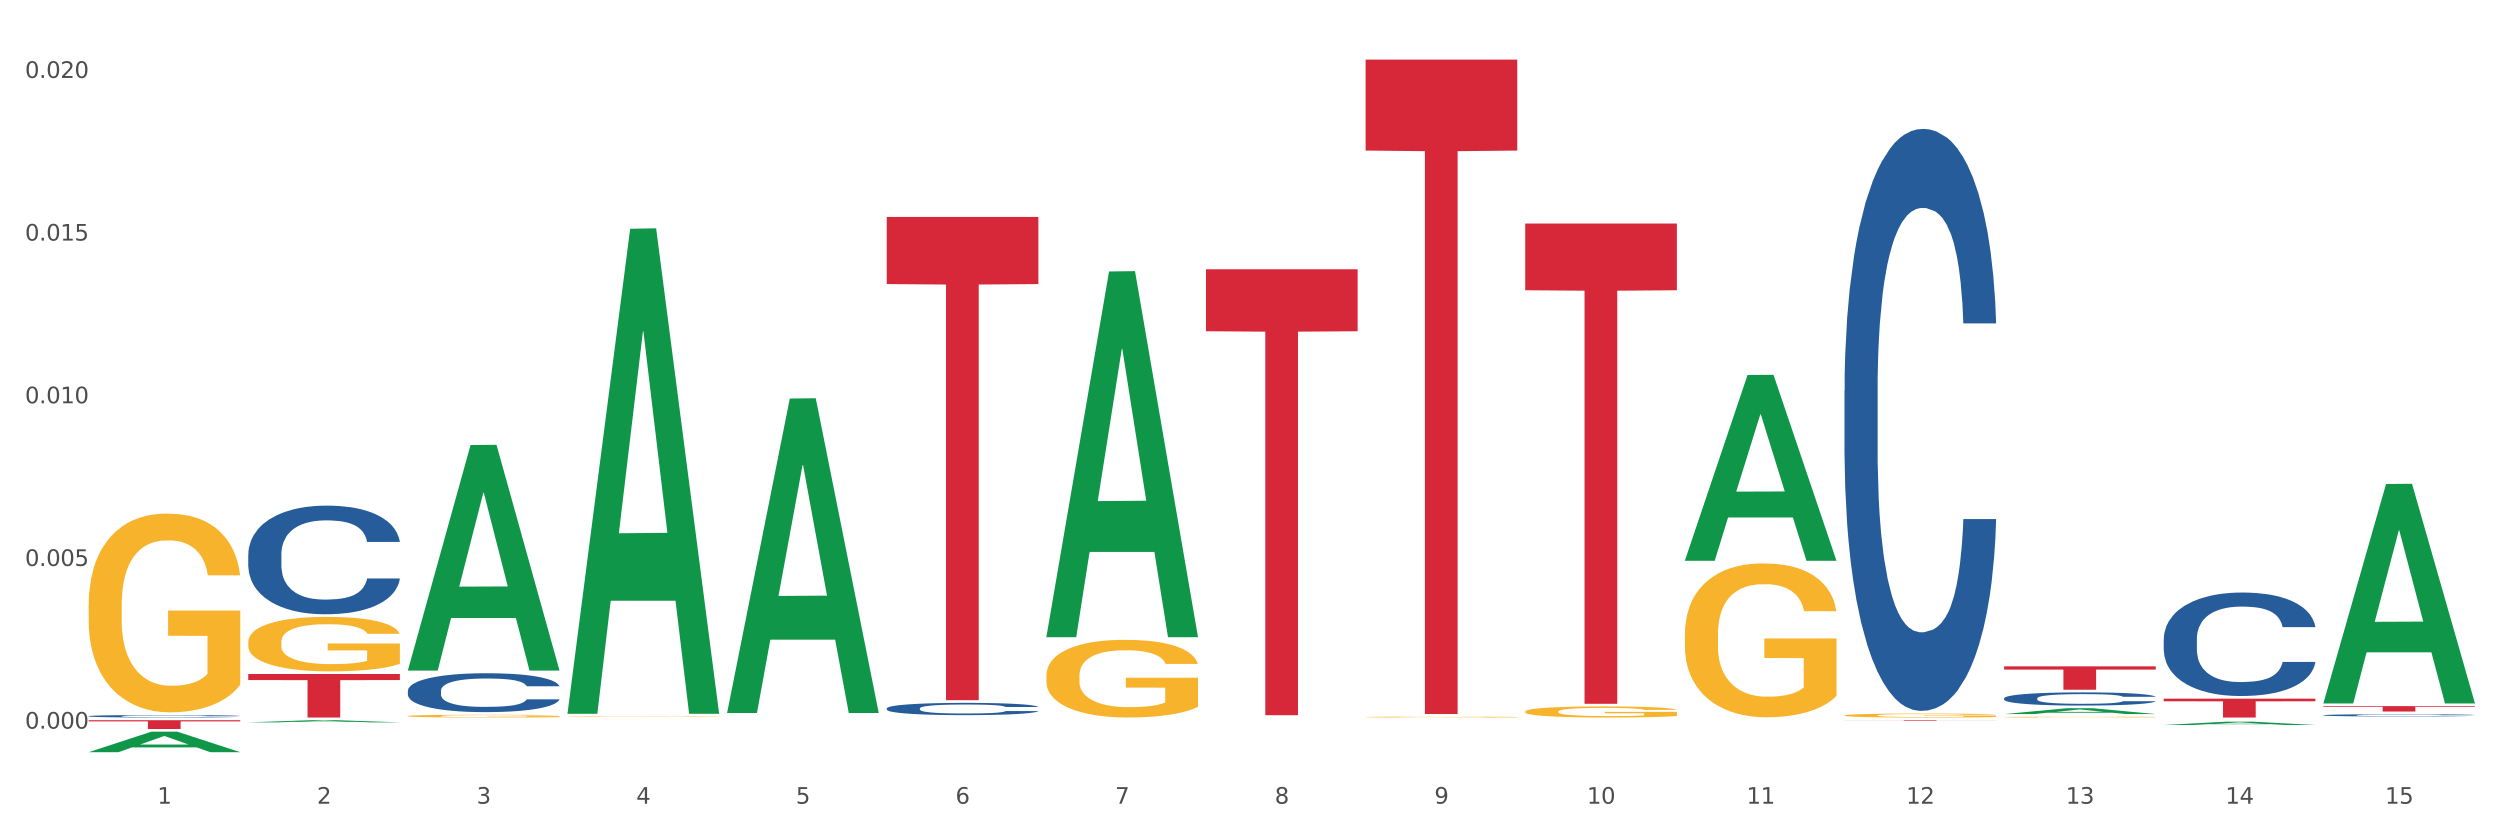 <?xml version="1.0" encoding="utf-8" standalone="no"?>
<!DOCTYPE svg PUBLIC "-//W3C//DTD SVG 1.1//EN"
  "http://www.w3.org/Graphics/SVG/1.1/DTD/svg11.dtd">
<svg xmlns:xlink="http://www.w3.org/1999/xlink" width="1080pt" height="360pt" viewBox="0 0 1080 360" xmlns="http://www.w3.org/2000/svg" version="1.1">
 <rect x="0" y="0" width="1080" height="360" fill="#333333" stroke="none"/>
 <defs>
  <style type="text/css">*{stroke-linejoin: round; stroke-linecap: butt}</style>
 </defs>
 <g id="figure_1">
  <g id="patch_1">
   <path d="M 0 360 
L 1080 360 
L 1080 0 
L 0 0 
z
" style="fill: #ffffff; stroke: #ffffff; stroke-linejoin: miter"/>
  </g>
  <g id="axes_1">
   <g id="matplotlib.axis_1">
    <g id="xtick_1">
     <g id="text_1">
      <!-- 1 -->
      <g style="fill: #4d4d4d" transform="translate(67.984 347.204) scale(0.096 -0.096)">
       <defs>
        <path id="DejaVuSans-31" d="M 794 531 
L 1825 531 
L 1825 4091 
L 703 3866 
L 703 4441 
L 1819 4666 
L 2450 4666 
L 2450 531 
L 3481 531 
L 3481 0 
L 794 0 
L 794 531 
z
" transform="scale(0.016)"/>
       </defs>
       <use xlink:href="#DejaVuSans-31"/>
      </g>
     </g>
    </g>
    <g id="xtick_2">
     <g id="text_2">
      <!-- 2 -->
      <g style="fill: #4d4d4d" transform="translate(136.942 347.204) scale(0.096 -0.096)">
       <defs>
        <path id="DejaVuSans-32" d="M 1228 531 
L 3431 531 
L 3431 0 
L 469 0 
L 469 531 
Q 828 903 1448 1529 
Q 2069 2156 2228 2338 
Q 2531 2678 2651 2914 
Q 2772 3150 2772 3378 
Q 2772 3750 2511 3984 
Q 2250 4219 1831 4219 
Q 1534 4219 1204 4116 
Q 875 4013 500 3803 
L 500 4441 
Q 881 4594 1212 4672 
Q 1544 4750 1819 4750 
Q 2544 4750 2975 4387 
Q 3406 4025 3406 3419 
Q 3406 3131 3298 2873 
Q 3191 2616 2906 2266 
Q 2828 2175 2409 1742 
Q 1991 1309 1228 531 
z
" transform="scale(0.016)"/>
       </defs>
       <use xlink:href="#DejaVuSans-32"/>
      </g>
     </g>
    </g>
    <g id="xtick_3">
     <g id="text_3">
      <!-- 3 -->
      <g style="fill: #4d4d4d" transform="translate(205.899 347.204) scale(0.096 -0.096)">
       <defs>
        <path id="DejaVuSans-33" d="M 2597 2516 
Q 3050 2419 3304 2112 
Q 3559 1806 3559 1356 
Q 3559 666 3084 287 
Q 2609 -91 1734 -91 
Q 1441 -91 1130 -33 
Q 819 25 488 141 
L 488 750 
Q 750 597 1062 519 
Q 1375 441 1716 441 
Q 2309 441 2620 675 
Q 2931 909 2931 1356 
Q 2931 1769 2642 2001 
Q 2353 2234 1838 2234 
L 1294 2234 
L 1294 2753 
L 1863 2753 
Q 2328 2753 2575 2939 
Q 2822 3125 2822 3475 
Q 2822 3834 2567 4026 
Q 2313 4219 1838 4219 
Q 1578 4219 1281 4162 
Q 984 4106 628 3988 
L 628 4550 
Q 988 4650 1302 4700 
Q 1616 4750 1894 4750 
Q 2613 4750 3031 4423 
Q 3450 4097 3450 3541 
Q 3450 3153 3228 2886 
Q 3006 2619 2597 2516 
z
" transform="scale(0.016)"/>
       </defs>
       <use xlink:href="#DejaVuSans-33"/>
      </g>
     </g>
    </g>
    <g id="xtick_4">
     <g id="text_4">
      <!-- 4 -->
      <g style="fill: #4d4d4d" transform="translate(274.857 347.204) scale(0.096 -0.096)">
       <defs>
        <path id="DejaVuSans-34" d="M 2419 4116 
L 825 1625 
L 2419 1625 
L 2419 4116 
z
M 2253 4666 
L 3047 4666 
L 3047 1625 
L 3713 1625 
L 3713 1100 
L 3047 1100 
L 3047 0 
L 2419 0 
L 2419 1100 
L 313 1100 
L 313 1709 
L 2253 4666 
z
" transform="scale(0.016)"/>
       </defs>
       <use xlink:href="#DejaVuSans-34"/>
      </g>
     </g>
    </g>
    <g id="xtick_5">
     <g id="text_5">
      <!-- 5 -->
      <g style="fill: #4d4d4d" transform="translate(343.815 347.204) scale(0.096 -0.096)">
       <defs>
        <path id="DejaVuSans-35" d="M 691 4666 
L 3169 4666 
L 3169 4134 
L 1269 4134 
L 1269 2991 
Q 1406 3038 1543 3061 
Q 1681 3084 1819 3084 
Q 2600 3084 3056 2656 
Q 3513 2228 3513 1497 
Q 3513 744 3044 326 
Q 2575 -91 1722 -91 
Q 1428 -91 1123 -41 
Q 819 9 494 109 
L 494 744 
Q 775 591 1075 516 
Q 1375 441 1709 441 
Q 2250 441 2565 725 
Q 2881 1009 2881 1497 
Q 2881 1984 2565 2268 
Q 2250 2553 1709 2553 
Q 1456 2553 1204 2497 
Q 953 2441 691 2322 
L 691 4666 
z
" transform="scale(0.016)"/>
       </defs>
       <use xlink:href="#DejaVuSans-35"/>
      </g>
     </g>
    </g>
    <g id="xtick_6">
     <g id="text_6">
      <!-- 6 -->
      <g style="fill: #4d4d4d" transform="translate(412.772 347.204) scale(0.096 -0.096)">
       <defs>
        <path id="DejaVuSans-36" d="M 2113 2584 
Q 1688 2584 1439 2293 
Q 1191 2003 1191 1497 
Q 1191 994 1439 701 
Q 1688 409 2113 409 
Q 2538 409 2786 701 
Q 3034 994 3034 1497 
Q 3034 2003 2786 2293 
Q 2538 2584 2113 2584 
z
M 3366 4563 
L 3366 3988 
Q 3128 4100 2886 4159 
Q 2644 4219 2406 4219 
Q 1781 4219 1451 3797 
Q 1122 3375 1075 2522 
Q 1259 2794 1537 2939 
Q 1816 3084 2150 3084 
Q 2853 3084 3261 2657 
Q 3669 2231 3669 1497 
Q 3669 778 3244 343 
Q 2819 -91 2113 -91 
Q 1303 -91 875 529 
Q 447 1150 447 2328 
Q 447 3434 972 4092 
Q 1497 4750 2381 4750 
Q 2619 4750 2861 4703 
Q 3103 4656 3366 4563 
z
" transform="scale(0.016)"/>
       </defs>
       <use xlink:href="#DejaVuSans-36"/>
      </g>
     </g>
    </g>
    <g id="xtick_7">
     <g id="text_7">
      <!-- 7 -->
      <g style="fill: #4d4d4d" transform="translate(481.73 347.204) scale(0.096 -0.096)">
       <defs>
        <path id="DejaVuSans-37" d="M 525 4666 
L 3525 4666 
L 3525 4397 
L 1831 0 
L 1172 0 
L 2766 4134 
L 525 4134 
L 525 4666 
z
" transform="scale(0.016)"/>
       </defs>
       <use xlink:href="#DejaVuSans-37"/>
      </g>
     </g>
    </g>
    <g id="xtick_8">
     <g id="text_8">
      <!-- 8 -->
      <g style="fill: #4d4d4d" transform="translate(550.688 347.204) scale(0.096 -0.096)">
       <defs>
        <path id="DejaVuSans-38" d="M 2034 2216 
Q 1584 2216 1326 1975 
Q 1069 1734 1069 1313 
Q 1069 891 1326 650 
Q 1584 409 2034 409 
Q 2484 409 2743 651 
Q 3003 894 3003 1313 
Q 3003 1734 2745 1975 
Q 2488 2216 2034 2216 
z
M 1403 2484 
Q 997 2584 770 2862 
Q 544 3141 544 3541 
Q 544 4100 942 4425 
Q 1341 4750 2034 4750 
Q 2731 4750 3128 4425 
Q 3525 4100 3525 3541 
Q 3525 3141 3298 2862 
Q 3072 2584 2669 2484 
Q 3125 2378 3379 2068 
Q 3634 1759 3634 1313 
Q 3634 634 3220 271 
Q 2806 -91 2034 -91 
Q 1263 -91 848 271 
Q 434 634 434 1313 
Q 434 1759 690 2068 
Q 947 2378 1403 2484 
z
M 1172 3481 
Q 1172 3119 1398 2916 
Q 1625 2713 2034 2713 
Q 2441 2713 2670 2916 
Q 2900 3119 2900 3481 
Q 2900 3844 2670 4047 
Q 2441 4250 2034 4250 
Q 1625 4250 1398 4047 
Q 1172 3844 1172 3481 
z
" transform="scale(0.016)"/>
       </defs>
       <use xlink:href="#DejaVuSans-38"/>
      </g>
     </g>
    </g>
    <g id="xtick_9">
     <g id="text_9">
      <!-- 9 -->
      <g style="fill: #4d4d4d" transform="translate(619.645 347.204) scale(0.096 -0.096)">
       <defs>
        <path id="DejaVuSans-39" d="M 703 97 
L 703 672 
Q 941 559 1184 500 
Q 1428 441 1663 441 
Q 2288 441 2617 861 
Q 2947 1281 2994 2138 
Q 2813 1869 2534 1725 
Q 2256 1581 1919 1581 
Q 1219 1581 811 2004 
Q 403 2428 403 3163 
Q 403 3881 828 4315 
Q 1253 4750 1959 4750 
Q 2769 4750 3195 4129 
Q 3622 3509 3622 2328 
Q 3622 1225 3098 567 
Q 2575 -91 1691 -91 
Q 1453 -91 1209 -44 
Q 966 3 703 97 
z
M 1959 2075 
Q 2384 2075 2632 2365 
Q 2881 2656 2881 3163 
Q 2881 3666 2632 3958 
Q 2384 4250 1959 4250 
Q 1534 4250 1286 3958 
Q 1038 3666 1038 3163 
Q 1038 2656 1286 2365 
Q 1534 2075 1959 2075 
z
" transform="scale(0.016)"/>
       </defs>
       <use xlink:href="#DejaVuSans-39"/>
      </g>
     </g>
    </g>
    <g id="xtick_10">
     <g id="text_10">
      <!-- 10 -->
      <g style="fill: #4d4d4d" transform="translate(685.549 347.204) scale(0.096 -0.096)">
       <defs>
        <path id="DejaVuSans-30" d="M 2034 4250 
Q 1547 4250 1301 3770 
Q 1056 3291 1056 2328 
Q 1056 1369 1301 889 
Q 1547 409 2034 409 
Q 2525 409 2770 889 
Q 3016 1369 3016 2328 
Q 3016 3291 2770 3770 
Q 2525 4250 2034 4250 
z
M 2034 4750 
Q 2819 4750 3233 4129 
Q 3647 3509 3647 2328 
Q 3647 1150 3233 529 
Q 2819 -91 2034 -91 
Q 1250 -91 836 529 
Q 422 1150 422 2328 
Q 422 3509 836 4129 
Q 1250 4750 2034 4750 
z
" transform="scale(0.016)"/>
       </defs>
       <use xlink:href="#DejaVuSans-31"/>
       <use xlink:href="#DejaVuSans-30" transform="translate(63.623 0)"/>
      </g>
     </g>
    </g>
    <g id="xtick_11">
     <g id="text_11">
      <!-- 11 -->
      <g style="fill: #4d4d4d" transform="translate(754.506 347.204) scale(0.096 -0.096)">
       <use xlink:href="#DejaVuSans-31"/>
       <use xlink:href="#DejaVuSans-31" transform="translate(63.623 0)"/>
      </g>
     </g>
    </g>
    <g id="xtick_12">
     <g id="text_12">
      <!-- 12 -->
      <g style="fill: #4d4d4d" transform="translate(823.464 347.204) scale(0.096 -0.096)">
       <use xlink:href="#DejaVuSans-31"/>
       <use xlink:href="#DejaVuSans-32" transform="translate(63.623 0)"/>
      </g>
     </g>
    </g>
    <g id="xtick_13">
     <g id="text_13">
      <!-- 13 -->
      <g style="fill: #4d4d4d" transform="translate(892.422 347.204) scale(0.096 -0.096)">
       <use xlink:href="#DejaVuSans-31"/>
       <use xlink:href="#DejaVuSans-33" transform="translate(63.623 0)"/>
      </g>
     </g>
    </g>
    <g id="xtick_14">
     <g id="text_14">
      <!-- 14 -->
      <g style="fill: #4d4d4d" transform="translate(961.379 347.204) scale(0.096 -0.096)">
       <use xlink:href="#DejaVuSans-31"/>
       <use xlink:href="#DejaVuSans-34" transform="translate(63.623 0)"/>
      </g>
     </g>
    </g>
    <g id="xtick_15">
     <g id="text_15">
      <!-- 15 -->
      <g style="fill: #4d4d4d" transform="translate(1030.337 347.204) scale(0.096 -0.096)">
       <use xlink:href="#DejaVuSans-31"/>
       <use xlink:href="#DejaVuSans-35" transform="translate(63.623 0)"/>
      </g>
     </g>
    </g>
    <g id="xtick_16"/>
    <g id="xtick_17"/>
    <g id="xtick_18"/>
    <g id="xtick_19"/>
    <g id="xtick_20"/>
    <g id="xtick_21"/>
    <g id="xtick_22"/>
    <g id="xtick_23"/>
    <g id="xtick_24"/>
    <g id="xtick_25"/>
    <g id="xtick_26"/>
    <g id="xtick_27"/>
    <g id="xtick_28"/>
    <g id="xtick_29"/>
   </g>
   <g id="matplotlib.axis_2">
    <g id="ytick_1">
     <g id="text_16">
      <!-- 0.000 -->
      <g style="fill: #4d4d4d" transform="translate(10.8 314.771) scale(0.096 -0.096)">
       <defs>
        <path id="DejaVuSans-2e" d="M 684 794 
L 1344 794 
L 1344 0 
L 684 0 
L 684 794 
z
" transform="scale(0.016)"/>
       </defs>
       <use xlink:href="#DejaVuSans-30"/>
       <use xlink:href="#DejaVuSans-2e" transform="translate(63.623 0)"/>
       <use xlink:href="#DejaVuSans-30" transform="translate(95.41 0)"/>
       <use xlink:href="#DejaVuSans-30" transform="translate(159.033 0)"/>
       <use xlink:href="#DejaVuSans-30" transform="translate(222.656 0)"/>
      </g>
     </g>
    </g>
    <g id="ytick_2">
     <g id="text_17">
      <!-- 0.005 -->
      <g style="fill: #4d4d4d" transform="translate(10.8 244.492) scale(0.096 -0.096)">
       <use xlink:href="#DejaVuSans-30"/>
       <use xlink:href="#DejaVuSans-2e" transform="translate(63.623 0)"/>
       <use xlink:href="#DejaVuSans-30" transform="translate(95.41 0)"/>
       <use xlink:href="#DejaVuSans-30" transform="translate(159.033 0)"/>
       <use xlink:href="#DejaVuSans-35" transform="translate(222.656 0)"/>
      </g>
     </g>
    </g>
    <g id="ytick_3">
     <g id="text_18">
      <!-- 0.010 -->
      <g style="fill: #4d4d4d" transform="translate(10.8 174.214) scale(0.096 -0.096)">
       <use xlink:href="#DejaVuSans-30"/>
       <use xlink:href="#DejaVuSans-2e" transform="translate(63.623 0)"/>
       <use xlink:href="#DejaVuSans-30" transform="translate(95.41 0)"/>
       <use xlink:href="#DejaVuSans-31" transform="translate(159.033 0)"/>
       <use xlink:href="#DejaVuSans-30" transform="translate(222.656 0)"/>
      </g>
     </g>
    </g>
    <g id="ytick_4">
     <g id="text_19">
      <!-- 0.015 -->
      <g style="fill: #4d4d4d" transform="translate(10.8 103.935) scale(0.096 -0.096)">
       <use xlink:href="#DejaVuSans-30"/>
       <use xlink:href="#DejaVuSans-2e" transform="translate(63.623 0)"/>
       <use xlink:href="#DejaVuSans-30" transform="translate(95.41 0)"/>
       <use xlink:href="#DejaVuSans-31" transform="translate(159.033 0)"/>
       <use xlink:href="#DejaVuSans-35" transform="translate(222.656 0)"/>
      </g>
     </g>
    </g>
    <g id="ytick_5">
     <g id="text_20">
      <!-- 0.020 -->
      <g style="fill: #4d4d4d" transform="translate(10.8 33.657) scale(0.096 -0.096)">
       <use xlink:href="#DejaVuSans-30"/>
       <use xlink:href="#DejaVuSans-2e" transform="translate(63.623 0)"/>
       <use xlink:href="#DejaVuSans-30" transform="translate(95.41 0)"/>
       <use xlink:href="#DejaVuSans-32" transform="translate(159.033 0)"/>
       <use xlink:href="#DejaVuSans-30" transform="translate(222.656 0)"/>
      </g>
     </g>
    </g>
    <g id="ytick_6"/>
    <g id="ytick_7"/>
    <g id="ytick_8"/>
    <g id="ytick_9"/>
   </g>
   <g id="PolyCollection_1">
    <path d="M 38.283 324.933 
L 38.351 324.925 
L 65.365 316.091 
L 76.576 316.083 
L 103.793 324.95 
L 90.826 324.95 
L 84.95 322.885 
L 57.058 322.885 
L 56.855 322.918 
L 51.182 324.95 
L 38.283 324.95 
L 38.283 324.933 
L 60.57 321.653 
L 81.438 321.644 
L 71.105 317.973 
L 70.97 317.956 
L 70.835 317.981 
L 60.502 321.644 
L 60.57 321.653 
L 38.283 324.933 
z
" clip-path="url(#p3d223528d2)" style="fill: #109648"/>
    <path d="M 865.775 287.868 
L 931.285 287.868 
L 931.285 289.27 
L 905.515 289.28 
L 905.515 297.959 
L 891.389 297.959 
L 891.389 289.28 
L 865.775 289.27 
L 865.775 287.877 
L 865.775 287.868 
z
" clip-path="url(#p3d223528d2)" style="fill: #d62839"/>
    <path d="M 796.817 311.143 
L 862.327 311.143 
L 862.327 311.18 
L 836.558 311.18 
L 836.558 311.407 
L 822.431 311.407 
L 822.431 311.18 
L 796.817 311.18 
L 796.817 311.144 
L 796.817 311.143 
z
" clip-path="url(#p3d223528d2)" style="fill: #d62839"/>
    <path d="M 658.902 96.556 
L 724.412 96.556 
L 724.412 125.388 
L 698.642 125.583 
L 698.642 304.032 
L 684.516 304.032 
L 684.516 125.583 
L 658.902 125.388 
L 658.902 96.751 
L 658.902 96.556 
z
" clip-path="url(#p3d223528d2)" style="fill: #d62839"/>
    <path d="M 589.944 25.759 
L 655.454 25.759 
L 655.454 65.044 
L 629.685 65.309 
L 629.685 308.445 
L 615.558 308.445 
L 615.558 65.309 
L 589.944 65.044 
L 589.944 26.025 
L 589.944 25.759 
z
" clip-path="url(#p3d223528d2)" style="fill: #d62839"/>
    <path d="M 520.987 116.324 
L 586.496 116.324 
L 586.496 143.096 
L 560.727 143.277 
L 560.727 308.97 
L 546.601 308.97 
L 546.601 143.277 
L 520.987 143.096 
L 520.987 116.505 
L 520.987 116.324 
z
" clip-path="url(#p3d223528d2)" style="fill: #d62839"/>
    <path d="M 383.071 93.707 
L 448.581 93.707 
L 448.581 122.722 
L 422.812 122.918 
L 422.812 302.5 
L 408.685 302.5 
L 408.685 122.918 
L 383.071 122.722 
L 383.071 93.903 
L 383.071 93.707 
z
" clip-path="url(#p3d223528d2)" style="fill: #d62839"/>
    <path d="M 38.283 311.123 
L 103.793 311.123 
L 103.793 311.654 
L 78.024 311.657 
L 78.024 314.941 
L 63.897 314.941 
L 63.897 311.657 
L 38.283 311.654 
L 38.283 311.127 
L 38.283 311.123 
z
" clip-path="url(#p3d223528d2)" style="fill: #d62839"/>
    <path d="M 865.775 309.79 
L 865.852 309.789 
L 865.852 309.778 
L 866.007 309.768 
L 866.78 309.743 
L 867.941 309.723 
L 868.791 309.712 
L 869.642 309.703 
L 870.648 309.695 
L 871.885 309.685 
L 874.128 309.672 
L 875.52 309.665 
L 877.222 309.658 
L 880.315 309.648 
L 882.558 309.642 
L 884.879 309.637 
L 888.669 309.631 
L 891.144 309.628 
L 893.773 309.626 
L 896.944 309.625 
L 899.342 309.625 
L 904.601 309.626 
L 909.087 309.629 
L 911.253 309.631 
L 914.037 309.635 
L 915.507 309.638 
L 917.904 309.643 
L 920.379 309.65 
L 922.081 309.655 
L 924.633 309.667 
L 926.567 309.678 
L 928.346 309.691 
L 929.274 309.701 
L 929.97 309.71 
L 930.589 309.72 
L 931.207 309.736 
L 917.286 309.736 
L 916.744 309.724 
L 915.893 309.714 
L 914.656 309.703 
L 913.573 309.697 
L 911.717 309.688 
L 910.015 309.683 
L 908.236 309.679 
L 906.071 309.676 
L 904.369 309.674 
L 901.972 309.673 
L 897.254 309.673 
L 894.083 309.676 
L 891.917 309.679 
L 890.525 309.682 
L 889.287 309.685 
L 887.895 309.69 
L 886.271 309.697 
L 885.111 309.703 
L 883.951 309.711 
L 883.022 309.719 
L 882.172 309.728 
L 881.476 309.738 
L 880.934 309.748 
L 880.47 309.76 
L 880.083 309.781 
L 880.083 309.825 
L 880.238 309.835 
L 880.625 309.849 
L 881.089 309.859 
L 881.862 309.871 
L 882.558 309.879 
L 883.873 309.891 
L 885.343 309.901 
L 886.503 309.907 
L 887.663 309.912 
L 889.674 309.919 
L 891.917 309.925 
L 893.851 309.929 
L 896.48 309.932 
L 898.259 309.933 
L 899.806 309.934 
L 903.596 309.934 
L 906.303 309.933 
L 909.319 309.931 
L 911.639 309.928 
L 913.573 309.924 
L 915.739 309.918 
L 917.131 309.913 
L 917.131 309.845 
L 900.115 309.844 
L 900.115 309.799 
L 931.285 309.799 
L 931.285 309.932 
L 929.97 309.939 
L 928.5 309.945 
L 926.953 309.951 
L 924.633 309.957 
L 921.849 309.964 
L 919.374 309.969 
L 916.744 309.972 
L 913.65 309.976 
L 909.629 309.979 
L 907.154 309.981 
L 904.06 309.982 
L 900.425 309.982 
L 897.254 309.981 
L 894.16 309.98 
L 890.911 309.977 
L 887.74 309.972 
L 885.343 309.968 
L 882.945 309.963 
L 880.393 309.956 
L 878.382 309.95 
L 876.835 309.944 
L 875.133 309.936 
L 873.277 309.926 
L 871.885 309.918 
L 870.648 309.909 
L 869.333 309.897 
L 868.405 309.887 
L 867.476 309.874 
L 866.935 309.864 
L 866.316 309.85 
L 865.852 309.829 
L 865.775 309.79 
z
" clip-path="url(#p3d223528d2)" style="fill: #f7b32b"/>
    <path d="M 796.817 309.057 
L 796.895 309.055 
L 796.895 308.999 
L 797.049 308.95 
L 797.823 308.832 
L 798.983 308.735 
L 799.834 308.683 
L 800.684 308.641 
L 801.69 308.598 
L 802.927 308.554 
L 805.17 308.49 
L 806.563 308.457 
L 808.264 308.422 
L 811.358 308.372 
L 813.601 308.344 
L 815.921 308.32 
L 819.711 308.292 
L 822.186 308.279 
L 824.816 308.27 
L 827.987 308.264 
L 830.384 308.262 
L 835.644 308.267 
L 840.129 308.281 
L 842.295 308.292 
L 845.079 308.311 
L 846.549 308.323 
L 848.947 308.348 
L 851.422 308.381 
L 853.123 308.41 
L 855.676 308.463 
L 857.609 308.517 
L 859.388 308.582 
L 860.316 308.628 
L 861.012 308.67 
L 861.631 308.719 
L 862.25 308.796 
L 848.328 308.796 
L 847.786 308.741 
L 846.936 308.689 
L 845.698 308.639 
L 844.615 308.608 
L 842.759 308.568 
L 841.058 308.543 
L 839.279 308.524 
L 837.113 308.509 
L 835.412 308.501 
L 833.014 308.495 
L 828.296 308.496 
L 825.125 308.509 
L 822.959 308.524 
L 821.567 308.539 
L 820.33 308.554 
L 818.937 308.576 
L 817.313 308.609 
L 816.153 308.639 
L 814.993 308.677 
L 814.065 308.714 
L 813.214 308.758 
L 812.518 308.806 
L 811.977 308.854 
L 811.512 308.914 
L 811.126 309.013 
L 811.126 309.228 
L 811.28 309.277 
L 811.667 309.341 
L 812.131 309.39 
L 812.905 309.448 
L 813.601 309.487 
L 814.916 309.544 
L 816.385 309.591 
L 817.545 309.621 
L 818.705 309.646 
L 820.716 309.68 
L 822.959 309.709 
L 824.893 309.726 
L 827.523 309.742 
L 829.301 309.748 
L 830.848 309.751 
L 834.638 309.751 
L 837.345 309.746 
L 840.362 309.735 
L 842.682 309.721 
L 844.615 309.704 
L 846.781 309.676 
L 848.173 309.649 
L 848.173 309.321 
L 831.158 309.319 
L 831.158 309.101 
L 862.327 309.101 
L 862.327 309.742 
L 861.012 309.775 
L 859.543 309.804 
L 857.996 309.831 
L 855.676 309.864 
L 852.891 309.895 
L 850.416 309.917 
L 847.786 309.936 
L 844.693 309.954 
L 840.671 309.969 
L 838.196 309.976 
L 835.102 309.98 
L 831.467 309.982 
L 828.296 309.979 
L 825.202 309.971 
L 821.954 309.957 
L 818.783 309.936 
L 816.385 309.916 
L 813.987 309.891 
L 811.435 309.858 
L 809.424 309.826 
L 807.877 309.798 
L 806.176 309.762 
L 804.32 309.715 
L 802.927 309.672 
L 801.69 309.628 
L 800.375 309.572 
L 799.447 309.523 
L 798.519 309.462 
L 797.977 309.416 
L 797.359 309.346 
L 796.895 309.247 
L 796.817 309.057 
z
" clip-path="url(#p3d223528d2)" style="fill: #f7b32b"/>
    <path d="M 727.86 274.112 
L 727.937 274.051 
L 727.937 271.866 
L 728.092 269.984 
L 728.865 265.432 
L 730.025 261.669 
L 730.876 259.666 
L 731.727 258.027 
L 732.732 256.388 
L 733.97 254.688 
L 736.213 252.2 
L 737.605 250.925 
L 739.306 249.59 
L 742.4 247.647 
L 744.643 246.555 
L 746.963 245.644 
L 750.753 244.552 
L 753.228 244.066 
L 755.858 243.702 
L 759.029 243.459 
L 761.427 243.398 
L 766.686 243.58 
L 771.172 244.127 
L 773.337 244.552 
L 776.122 245.28 
L 777.591 245.766 
L 779.989 246.737 
L 782.464 248.011 
L 784.166 249.104 
L 786.718 251.168 
L 788.651 253.231 
L 790.43 255.781 
L 791.358 257.541 
L 792.055 259.18 
L 792.673 261.062 
L 793.292 264.036 
L 779.37 264.036 
L 778.829 261.911 
L 777.978 259.908 
L 776.741 257.966 
L 775.658 256.752 
L 773.802 255.235 
L 772.1 254.263 
L 770.321 253.535 
L 768.155 252.928 
L 766.454 252.624 
L 764.056 252.382 
L 759.338 252.442 
L 756.167 252.928 
L 754.002 253.535 
L 752.609 254.081 
L 751.372 254.688 
L 749.98 255.538 
L 748.356 256.813 
L 747.195 257.966 
L 746.035 259.423 
L 745.107 260.88 
L 744.256 262.579 
L 743.56 264.4 
L 743.019 266.282 
L 742.555 268.588 
L 742.168 272.412 
L 742.168 280.728 
L 742.323 282.61 
L 742.71 285.098 
L 743.174 286.98 
L 743.947 289.226 
L 744.643 290.743 
L 745.958 292.929 
L 747.427 294.75 
L 748.588 295.903 
L 749.748 296.874 
L 751.759 298.209 
L 754.002 299.302 
L 755.935 299.97 
L 758.565 300.577 
L 760.344 300.819 
L 761.891 300.941 
L 765.68 300.941 
L 768.387 300.759 
L 771.404 300.334 
L 773.724 299.788 
L 775.658 299.12 
L 777.823 298.027 
L 779.216 296.995 
L 779.216 284.309 
L 762.2 284.249 
L 762.2 275.811 
L 793.369 275.811 
L 793.369 300.577 
L 792.055 301.851 
L 790.585 303.005 
L 789.038 304.036 
L 786.718 305.311 
L 783.933 306.525 
L 781.458 307.375 
L 778.829 308.103 
L 775.735 308.771 
L 771.713 309.378 
L 769.238 309.621 
L 766.145 309.803 
L 762.509 309.864 
L 759.338 309.742 
L 756.245 309.439 
L 752.996 308.892 
L 749.825 308.103 
L 747.427 307.314 
L 745.03 306.343 
L 742.477 305.068 
L 740.467 303.854 
L 738.92 302.762 
L 737.218 301.366 
L 735.362 299.545 
L 733.97 297.906 
L 732.732 296.206 
L 731.417 294.021 
L 730.489 292.139 
L 729.561 289.772 
L 729.02 288.012 
L 728.401 285.281 
L 727.937 281.456 
L 727.86 274.112 
z
" clip-path="url(#p3d223528d2)" style="fill: #f7b32b"/>
    <path d="M 658.902 307.395 
L 658.979 307.391 
L 658.979 307.233 
L 659.134 307.097 
L 659.907 306.767 
L 661.068 306.495 
L 661.918 306.35 
L 662.769 306.232 
L 663.775 306.113 
L 665.012 305.99 
L 667.255 305.81 
L 668.647 305.718 
L 670.349 305.621 
L 673.442 305.481 
L 675.685 305.402 
L 678.006 305.336 
L 681.796 305.257 
L 684.271 305.222 
L 686.9 305.195 
L 690.071 305.178 
L 692.469 305.173 
L 697.728 305.187 
L 702.214 305.226 
L 704.38 305.257 
L 707.164 305.309 
L 708.634 305.345 
L 711.031 305.415 
L 713.506 305.507 
L 715.208 305.586 
L 717.76 305.735 
L 719.694 305.885 
L 721.473 306.069 
L 722.401 306.197 
L 723.097 306.315 
L 723.716 306.451 
L 724.334 306.666 
L 710.413 306.666 
L 709.871 306.513 
L 709.02 306.368 
L 707.783 306.227 
L 706.7 306.139 
L 704.844 306.03 
L 703.142 305.959 
L 701.363 305.907 
L 699.198 305.863 
L 697.496 305.841 
L 695.099 305.823 
L 690.381 305.828 
L 687.21 305.863 
L 685.044 305.907 
L 683.652 305.946 
L 682.414 305.99 
L 681.022 306.052 
L 679.398 306.144 
L 678.238 306.227 
L 677.078 306.333 
L 676.149 306.438 
L 675.299 306.561 
L 674.603 306.693 
L 674.061 306.829 
L 673.597 306.996 
L 673.21 307.272 
L 673.21 307.874 
L 673.365 308.01 
L 673.752 308.19 
L 674.216 308.326 
L 674.989 308.489 
L 675.685 308.599 
L 677 308.757 
L 678.47 308.888 
L 679.63 308.972 
L 680.79 309.042 
L 682.801 309.139 
L 685.044 309.218 
L 686.978 309.266 
L 689.607 309.31 
L 691.386 309.328 
L 692.933 309.336 
L 696.723 309.336 
L 699.43 309.323 
L 702.446 309.292 
L 704.767 309.253 
L 706.7 309.205 
L 708.866 309.126 
L 710.258 309.051 
L 710.258 308.133 
L 693.242 308.129 
L 693.242 307.518 
L 724.412 307.518 
L 724.412 309.31 
L 723.097 309.402 
L 721.627 309.486 
L 720.08 309.56 
L 717.76 309.653 
L 714.976 309.74 
L 712.501 309.802 
L 709.871 309.855 
L 706.777 309.903 
L 702.756 309.947 
L 700.281 309.964 
L 697.187 309.977 
L 693.552 309.982 
L 690.381 309.973 
L 687.287 309.951 
L 684.039 309.912 
L 680.867 309.855 
L 678.47 309.797 
L 676.072 309.727 
L 673.52 309.635 
L 671.509 309.547 
L 669.962 309.468 
L 668.26 309.367 
L 666.404 309.235 
L 665.012 309.117 
L 663.775 308.994 
L 662.46 308.836 
L 661.532 308.7 
L 660.603 308.528 
L 660.062 308.401 
L 659.443 308.203 
L 658.979 307.927 
L 658.902 307.395 
z
" clip-path="url(#p3d223528d2)" style="fill: #f7b32b"/>
    <path d="M 589.944 309.769 
L 590.022 309.769 
L 590.022 309.756 
L 590.176 309.745 
L 590.95 309.718 
L 592.11 309.695 
L 592.961 309.684 
L 593.811 309.674 
L 594.817 309.664 
L 596.054 309.654 
L 598.297 309.639 
L 599.69 309.632 
L 601.391 309.624 
L 604.485 309.612 
L 606.728 309.606 
L 609.048 309.6 
L 612.838 309.594 
L 615.313 309.591 
L 617.943 309.589 
L 621.114 309.587 
L 623.511 309.587 
L 628.771 309.588 
L 633.257 309.591 
L 635.422 309.594 
L 638.206 309.598 
L 639.676 309.601 
L 642.074 309.607 
L 644.549 309.614 
L 646.25 309.621 
L 648.803 309.633 
L 650.736 309.645 
L 652.515 309.661 
L 653.443 309.671 
L 654.139 309.681 
L 654.758 309.692 
L 655.377 309.71 
L 641.455 309.71 
L 640.914 309.697 
L 640.063 309.685 
L 638.825 309.673 
L 637.742 309.666 
L 635.886 309.657 
L 634.185 309.651 
L 632.406 309.647 
L 630.24 309.644 
L 628.539 309.642 
L 626.141 309.64 
L 621.423 309.641 
L 618.252 309.644 
L 616.086 309.647 
L 614.694 309.65 
L 613.457 309.654 
L 612.064 309.659 
L 610.44 309.667 
L 609.28 309.673 
L 608.12 309.682 
L 607.192 309.691 
L 606.341 309.701 
L 605.645 309.712 
L 605.104 309.723 
L 604.639 309.737 
L 604.253 309.759 
L 604.253 309.809 
L 604.407 309.82 
L 604.794 309.835 
L 605.258 309.846 
L 606.032 309.859 
L 606.728 309.868 
L 608.043 309.881 
L 609.512 309.892 
L 610.672 309.899 
L 611.832 309.905 
L 613.843 309.913 
L 616.086 309.919 
L 618.02 309.923 
L 620.65 309.927 
L 622.428 309.928 
L 623.975 309.929 
L 627.765 309.929 
L 630.472 309.928 
L 633.489 309.925 
L 635.809 309.922 
L 637.742 309.918 
L 639.908 309.912 
L 641.3 309.905 
L 641.3 309.83 
L 624.285 309.83 
L 624.285 309.78 
L 655.454 309.78 
L 655.454 309.927 
L 654.139 309.934 
L 652.67 309.941 
L 651.123 309.947 
L 648.803 309.955 
L 646.018 309.962 
L 643.543 309.967 
L 640.914 309.971 
L 637.82 309.975 
L 633.798 309.979 
L 631.323 309.98 
L 628.229 309.982 
L 624.594 309.982 
L 621.423 309.981 
L 618.329 309.979 
L 615.081 309.976 
L 611.91 309.971 
L 609.512 309.967 
L 607.114 309.961 
L 604.562 309.953 
L 602.551 309.946 
L 601.004 309.94 
L 599.303 309.931 
L 597.447 309.921 
L 596.054 309.911 
L 594.817 309.901 
L 593.502 309.888 
L 592.574 309.877 
L 591.646 309.862 
L 591.104 309.852 
L 590.486 309.836 
L 590.022 309.813 
L 589.944 309.769 
z
" clip-path="url(#p3d223528d2)" style="fill: #f7b32b"/>
    <path d="M 452.029 291.918 
L 452.106 291.887 
L 452.106 290.784 
L 452.261 289.834 
L 453.034 287.535 
L 454.195 285.635 
L 455.045 284.624 
L 455.896 283.796 
L 456.902 282.969 
L 458.139 282.111 
L 460.382 280.854 
L 461.774 280.211 
L 463.476 279.536 
L 466.569 278.556 
L 468.812 278.004 
L 471.133 277.544 
L 474.923 276.993 
L 477.398 276.748 
L 480.027 276.564 
L 483.198 276.441 
L 485.596 276.411 
L 490.855 276.502 
L 495.341 276.778 
L 497.507 276.993 
L 500.291 277.361 
L 501.761 277.606 
L 504.158 278.096 
L 506.633 278.74 
L 508.335 279.291 
L 510.887 280.333 
L 512.821 281.375 
L 514.6 282.662 
L 515.528 283.551 
L 516.224 284.379 
L 516.843 285.329 
L 517.461 286.83 
L 503.54 286.83 
L 502.998 285.758 
L 502.147 284.746 
L 500.91 283.766 
L 499.827 283.153 
L 497.971 282.387 
L 496.269 281.896 
L 494.49 281.529 
L 492.325 281.222 
L 490.623 281.069 
L 488.226 280.946 
L 483.508 280.977 
L 480.337 281.222 
L 478.171 281.529 
L 476.779 281.804 
L 475.541 282.111 
L 474.149 282.54 
L 472.525 283.183 
L 471.365 283.766 
L 470.205 284.501 
L 469.277 285.237 
L 468.426 286.095 
L 467.73 287.014 
L 467.188 287.964 
L 466.724 289.129 
L 466.337 291.06 
L 466.337 295.258 
L 466.492 296.208 
L 466.879 297.465 
L 467.343 298.415 
L 468.116 299.549 
L 468.812 300.315 
L 470.127 301.418 
L 471.597 302.338 
L 472.757 302.92 
L 473.917 303.41 
L 475.928 304.085 
L 478.171 304.636 
L 480.105 304.973 
L 482.734 305.28 
L 484.513 305.402 
L 486.06 305.464 
L 489.85 305.464 
L 492.557 305.372 
L 495.573 305.157 
L 497.894 304.881 
L 499.827 304.544 
L 501.993 303.993 
L 503.385 303.472 
L 503.385 297.066 
L 486.369 297.036 
L 486.369 292.776 
L 517.539 292.776 
L 517.539 305.28 
L 516.224 305.923 
L 514.754 306.506 
L 513.208 307.027 
L 510.887 307.67 
L 508.103 308.283 
L 505.628 308.712 
L 502.998 309.08 
L 499.904 309.417 
L 495.883 309.724 
L 493.408 309.846 
L 490.314 309.938 
L 486.679 309.969 
L 483.508 309.907 
L 480.414 309.754 
L 477.166 309.478 
L 473.994 309.08 
L 471.597 308.682 
L 469.199 308.191 
L 466.647 307.548 
L 464.636 306.935 
L 463.089 306.383 
L 461.387 305.678 
L 459.531 304.759 
L 458.139 303.931 
L 456.902 303.073 
L 455.587 301.97 
L 454.659 301.02 
L 453.731 299.825 
L 453.189 298.936 
L 452.57 297.557 
L 452.106 295.626 
L 452.029 291.918 
z
" clip-path="url(#p3d223528d2)" style="fill: #f7b32b"/>
    <path d="M 245.156 309.611 
L 245.233 309.611 
L 245.233 309.603 
L 245.388 309.596 
L 246.161 309.579 
L 247.322 309.564 
L 248.172 309.557 
L 249.023 309.551 
L 250.029 309.545 
L 251.266 309.538 
L 253.509 309.529 
L 254.901 309.524 
L 256.603 309.519 
L 259.697 309.512 
L 261.939 309.508 
L 264.26 309.504 
L 268.05 309.5 
L 270.525 309.498 
L 273.154 309.497 
L 276.325 309.496 
L 278.723 309.496 
L 283.982 309.497 
L 288.468 309.499 
L 290.634 309.5 
L 293.418 309.503 
L 294.888 309.505 
L 297.285 309.508 
L 299.76 309.513 
L 301.462 309.517 
L 304.014 309.525 
L 305.948 309.533 
L 307.727 309.542 
L 308.655 309.549 
L 309.351 309.555 
L 309.97 309.562 
L 310.588 309.573 
L 296.667 309.573 
L 296.125 309.565 
L 295.274 309.558 
L 294.037 309.551 
L 292.954 309.546 
L 291.098 309.54 
L 289.396 309.537 
L 287.617 309.534 
L 285.452 309.532 
L 283.75 309.531 
L 281.353 309.53 
L 276.635 309.53 
L 273.464 309.532 
L 271.298 309.534 
L 269.906 309.536 
L 268.668 309.538 
L 267.276 309.541 
L 265.652 309.546 
L 264.492 309.551 
L 263.332 309.556 
L 262.404 309.562 
L 261.553 309.568 
L 260.857 309.575 
L 260.315 309.582 
L 259.851 309.59 
L 259.464 309.605 
L 259.464 309.636 
L 259.619 309.643 
L 260.006 309.652 
L 260.47 309.659 
L 261.243 309.668 
L 261.939 309.674 
L 263.254 309.682 
L 264.724 309.689 
L 265.884 309.693 
L 267.044 309.697 
L 269.055 309.702 
L 271.298 309.706 
L 273.232 309.708 
L 275.861 309.71 
L 277.64 309.711 
L 279.187 309.712 
L 282.977 309.712 
L 285.684 309.711 
L 288.7 309.71 
L 291.021 309.708 
L 292.954 309.705 
L 295.12 309.701 
L 296.512 309.697 
L 296.512 309.649 
L 279.496 309.649 
L 279.496 309.618 
L 310.666 309.618 
L 310.666 309.71 
L 309.351 309.715 
L 307.881 309.72 
L 306.335 309.723 
L 304.014 309.728 
L 301.23 309.733 
L 298.755 309.736 
L 296.125 309.739 
L 293.031 309.741 
L 289.01 309.743 
L 286.535 309.744 
L 283.441 309.745 
L 279.806 309.745 
L 276.635 309.745 
L 273.541 309.744 
L 270.293 309.742 
L 267.121 309.739 
L 264.724 309.736 
L 262.326 309.732 
L 259.774 309.727 
L 257.763 309.723 
L 256.216 309.719 
L 254.515 309.713 
L 252.658 309.707 
L 251.266 309.7 
L 250.029 309.694 
L 248.714 309.686 
L 247.786 309.679 
L 246.858 309.67 
L 246.316 309.663 
L 245.697 309.653 
L 245.233 309.639 
L 245.156 309.611 
z
" clip-path="url(#p3d223528d2)" style="fill: #f7b32b"/>
    <path d="M 176.198 309.336 
L 176.276 309.335 
L 176.276 309.295 
L 176.43 309.261 
L 177.204 309.179 
L 178.364 309.111 
L 179.215 309.075 
L 180.065 309.045 
L 181.071 309.015 
L 182.308 308.985 
L 184.551 308.94 
L 185.944 308.917 
L 187.645 308.893 
L 190.739 308.857 
L 192.982 308.838 
L 195.302 308.821 
L 199.092 308.802 
L 201.567 308.793 
L 204.197 308.786 
L 207.368 308.782 
L 209.765 308.781 
L 215.025 308.784 
L 219.511 308.794 
L 221.676 308.802 
L 224.461 308.815 
L 225.93 308.823 
L 228.328 308.841 
L 230.803 308.864 
L 232.504 308.884 
L 235.057 308.921 
L 236.99 308.958 
L 238.769 309.004 
L 239.697 309.036 
L 240.393 309.066 
L 241.012 309.1 
L 241.631 309.154 
L 227.709 309.154 
L 227.168 309.115 
L 226.317 309.079 
L 225.079 309.044 
L 223.996 309.022 
L 222.14 308.995 
L 220.439 308.977 
L 218.66 308.964 
L 216.494 308.953 
L 214.793 308.947 
L 212.395 308.943 
L 207.677 308.944 
L 204.506 308.953 
L 202.34 308.964 
L 200.948 308.974 
L 199.711 308.985 
L 198.319 309 
L 196.694 309.023 
L 195.534 309.044 
L 194.374 309.07 
L 193.446 309.097 
L 192.595 309.127 
L 191.899 309.16 
L 191.358 309.194 
L 190.894 309.236 
L 190.507 309.305 
L 190.507 309.455 
L 190.662 309.489 
L 191.048 309.534 
L 191.512 309.568 
L 192.286 309.609 
L 192.982 309.636 
L 194.297 309.676 
L 195.766 309.709 
L 196.926 309.73 
L 198.086 309.747 
L 200.097 309.771 
L 202.34 309.791 
L 204.274 309.803 
L 206.904 309.814 
L 208.683 309.818 
L 210.229 309.821 
L 214.019 309.821 
L 216.726 309.817 
L 219.743 309.81 
L 222.063 309.8 
L 223.996 309.788 
L 226.162 309.768 
L 227.554 309.749 
L 227.554 309.52 
L 210.539 309.519 
L 210.539 309.366 
L 241.708 309.366 
L 241.708 309.814 
L 240.393 309.837 
L 238.924 309.858 
L 237.377 309.877 
L 235.057 309.9 
L 232.272 309.922 
L 229.797 309.937 
L 227.168 309.95 
L 224.074 309.962 
L 220.052 309.973 
L 217.577 309.977 
L 214.483 309.981 
L 210.848 309.982 
L 207.677 309.98 
L 204.583 309.974 
L 201.335 309.964 
L 198.164 309.95 
L 195.766 309.936 
L 193.369 309.918 
L 190.816 309.895 
L 188.805 309.873 
L 187.258 309.854 
L 185.557 309.828 
L 183.701 309.795 
L 182.308 309.766 
L 181.071 309.735 
L 179.756 309.696 
L 178.828 309.662 
L 177.9 309.619 
L 177.358 309.587 
L 176.74 309.538 
L 176.276 309.468 
L 176.198 309.336 
z
" clip-path="url(#p3d223528d2)" style="fill: #f7b32b"/>
    <path d="M 107.241 277.38 
L 107.318 277.358 
L 107.318 276.584 
L 107.473 275.918 
L 108.246 274.306 
L 109.406 272.973 
L 110.257 272.264 
L 111.108 271.684 
L 112.113 271.103 
L 113.351 270.502 
L 115.594 269.62 
L 116.986 269.169 
L 118.687 268.696 
L 121.781 268.008 
L 124.024 267.621 
L 126.344 267.299 
L 130.134 266.912 
L 132.609 266.74 
L 135.239 266.611 
L 138.41 266.525 
L 140.808 266.504 
L 146.067 266.568 
L 150.553 266.762 
L 152.719 266.912 
L 155.503 267.17 
L 156.972 267.342 
L 159.37 267.686 
L 161.845 268.137 
L 163.547 268.524 
L 166.099 269.255 
L 168.032 269.986 
L 169.811 270.889 
L 170.74 271.512 
L 171.436 272.092 
L 172.054 272.758 
L 172.673 273.812 
L 158.751 273.812 
L 158.21 273.059 
L 157.359 272.35 
L 156.122 271.662 
L 155.039 271.232 
L 153.183 270.695 
L 151.481 270.351 
L 149.702 270.093 
L 147.537 269.878 
L 145.835 269.771 
L 143.437 269.685 
L 138.719 269.706 
L 135.548 269.878 
L 133.383 270.093 
L 131.991 270.287 
L 130.753 270.502 
L 129.361 270.803 
L 127.737 271.254 
L 126.576 271.662 
L 125.416 272.178 
L 124.488 272.694 
L 123.637 273.296 
L 122.941 273.941 
L 122.4 274.607 
L 121.936 275.424 
L 121.549 276.778 
L 121.549 279.722 
L 121.704 280.389 
L 122.091 281.27 
L 122.555 281.936 
L 123.328 282.732 
L 124.024 283.269 
L 125.339 284.043 
L 126.809 284.688 
L 127.969 285.096 
L 129.129 285.44 
L 131.14 285.913 
L 133.383 286.3 
L 135.316 286.536 
L 137.946 286.751 
L 139.725 286.837 
L 141.272 286.88 
L 145.062 286.88 
L 147.769 286.815 
L 150.785 286.665 
L 153.105 286.472 
L 155.039 286.235 
L 157.204 285.848 
L 158.597 285.483 
L 158.597 280.991 
L 141.581 280.969 
L 141.581 277.981 
L 172.75 277.981 
L 172.75 286.751 
L 171.436 287.202 
L 169.966 287.611 
L 168.419 287.976 
L 166.099 288.427 
L 163.315 288.857 
L 160.84 289.158 
L 158.21 289.416 
L 155.116 289.653 
L 151.094 289.868 
L 148.619 289.954 
L 145.526 290.018 
L 141.89 290.039 
L 138.719 289.997 
L 135.626 289.889 
L 132.377 289.696 
L 129.206 289.416 
L 126.809 289.137 
L 124.411 288.793 
L 121.859 288.341 
L 119.848 287.912 
L 118.301 287.525 
L 116.599 287.03 
L 114.743 286.386 
L 113.351 285.805 
L 112.113 285.203 
L 110.798 284.43 
L 109.87 283.763 
L 108.942 282.925 
L 108.401 282.302 
L 107.782 281.335 
L 107.318 279.98 
L 107.241 277.38 
z
" clip-path="url(#p3d223528d2)" style="fill: #f7b32b"/>
    <path d="M 38.283 261.548 
L 38.36 261.47 
L 38.36 258.647 
L 38.515 256.216 
L 39.288 250.335 
L 40.449 245.473 
L 41.299 242.886 
L 42.15 240.769 
L 43.156 238.651 
L 44.393 236.456 
L 46.636 233.241 
L 48.028 231.594 
L 49.73 229.869 
L 52.824 227.36 
L 55.066 225.948 
L 57.387 224.772 
L 61.177 223.361 
L 63.652 222.733 
L 66.281 222.263 
L 69.452 221.949 
L 71.85 221.871 
L 77.109 222.106 
L 81.595 222.812 
L 83.761 223.361 
L 86.545 224.302 
L 88.015 224.929 
L 90.412 226.184 
L 92.887 227.83 
L 94.589 229.242 
L 97.141 231.908 
L 99.075 234.574 
L 100.854 237.867 
L 101.782 240.141 
L 102.478 242.258 
L 103.097 244.689 
L 103.715 248.531 
L 89.794 248.531 
L 89.252 245.787 
L 88.401 243.199 
L 87.164 240.69 
L 86.081 239.122 
L 84.225 237.162 
L 82.523 235.907 
L 80.744 234.966 
L 78.579 234.182 
L 76.877 233.79 
L 74.48 233.476 
L 69.762 233.554 
L 66.591 234.182 
L 64.425 234.966 
L 63.033 235.672 
L 61.795 236.456 
L 60.403 237.554 
L 58.779 239.2 
L 57.619 240.69 
L 56.459 242.572 
L 55.531 244.454 
L 54.68 246.65 
L 53.984 249.002 
L 53.442 251.433 
L 52.978 254.413 
L 52.592 259.353 
L 52.592 270.095 
L 52.746 272.526 
L 53.133 275.741 
L 53.597 278.172 
L 54.37 281.073 
L 55.066 283.033 
L 56.381 285.856 
L 57.851 288.209 
L 59.011 289.699 
L 60.171 290.953 
L 62.182 292.678 
L 64.425 294.09 
L 66.359 294.952 
L 68.988 295.736 
L 70.767 296.05 
L 72.314 296.207 
L 76.104 296.207 
L 78.811 295.972 
L 81.827 295.423 
L 84.148 294.717 
L 86.081 293.855 
L 88.247 292.443 
L 89.639 291.11 
L 89.639 274.722 
L 72.623 274.643 
L 72.623 263.744 
L 103.793 263.744 
L 103.793 295.736 
L 102.478 297.383 
L 101.008 298.873 
L 99.462 300.206 
L 97.141 301.853 
L 94.357 303.421 
L 91.882 304.519 
L 89.252 305.46 
L 86.159 306.322 
L 82.137 307.106 
L 79.662 307.42 
L 76.568 307.655 
L 72.933 307.734 
L 69.762 307.577 
L 66.668 307.185 
L 63.42 306.479 
L 60.248 305.46 
L 57.851 304.44 
L 55.453 303.186 
L 52.901 301.539 
L 50.89 299.971 
L 49.343 298.559 
L 47.642 296.756 
L 45.785 294.403 
L 44.393 292.286 
L 43.156 290.091 
L 41.841 287.268 
L 40.913 284.837 
L 39.985 281.779 
L 39.443 279.505 
L 38.824 275.976 
L 38.36 271.036 
L 38.283 261.548 
z
" clip-path="url(#p3d223528d2)" style="fill: #f7b32b"/>
    <path d="M 38.283 309.372 
L 38.36 309.371 
L 38.36 309.343 
L 38.593 309.305 
L 39.445 309.234 
L 40.529 309.18 
L 42.387 309.118 
L 43.394 309.091 
L 44.71 309.062 
L 47.42 309.015 
L 50.518 308.974 
L 52.686 308.952 
L 54.312 308.938 
L 57.951 308.913 
L 60.042 308.901 
L 62.21 308.892 
L 64.069 308.886 
L 67.166 308.879 
L 69.644 308.876 
L 72.509 308.875 
L 74.91 308.876 
L 78.084 308.88 
L 82.731 308.892 
L 84.512 308.899 
L 86.912 308.912 
L 89.39 308.928 
L 91.403 308.944 
L 93.726 308.967 
L 96.127 308.997 
L 98.45 309.036 
L 100.076 309.071 
L 101.392 309.109 
L 102.554 309.154 
L 103.406 309.204 
L 103.793 309.245 
L 89.622 309.245 
L 89.235 309.208 
L 88.461 309.167 
L 87.686 309.14 
L 86.835 309.118 
L 85.518 309.092 
L 84.357 309.076 
L 82.421 309.057 
L 80.64 309.045 
L 79.169 309.038 
L 77.388 309.032 
L 73.593 309.026 
L 70.883 309.026 
L 69.179 309.028 
L 67.089 309.033 
L 65.308 309.04 
L 63.217 309.052 
L 61.591 309.065 
L 59.965 309.082 
L 59.036 309.094 
L 57.642 309.117 
L 56.712 309.135 
L 55.474 309.166 
L 54.777 309.188 
L 53.538 309.246 
L 52.996 309.289 
L 52.763 309.318 
L 52.608 309.35 
L 52.608 309.508 
L 53.073 309.579 
L 53.46 309.609 
L 54.08 309.643 
L 55.241 309.688 
L 56.945 309.731 
L 58.726 309.763 
L 60.197 309.782 
L 61.591 309.796 
L 62.985 309.807 
L 64.688 309.817 
L 66.082 309.823 
L 68.173 309.829 
L 70.651 309.832 
L 72.587 309.832 
L 76.536 309.827 
L 78.317 309.822 
L 80.02 309.815 
L 81.879 309.804 
L 83.35 309.792 
L 84.202 309.783 
L 85.596 309.764 
L 86.68 309.743 
L 87.609 309.72 
L 88.228 309.7 
L 88.925 309.67 
L 89.467 309.635 
L 89.622 309.617 
L 103.793 309.617 
L 103.483 309.653 
L 102.941 309.689 
L 101.857 309.736 
L 101.005 309.764 
L 99.689 309.797 
L 98.295 309.825 
L 96.359 309.857 
L 94.578 309.88 
L 92.72 309.9 
L 90.706 309.918 
L 87.067 309.943 
L 85.75 309.951 
L 82.963 309.963 
L 80.795 309.97 
L 77.62 309.977 
L 74.368 309.981 
L 70.96 309.982 
L 67.94 309.98 
L 64.611 309.974 
L 62.52 309.968 
L 60.197 309.959 
L 57.487 309.944 
L 54.931 309.927 
L 52.531 309.907 
L 50.285 309.884 
L 48.195 309.858 
L 45.484 309.814 
L 43.471 309.772 
L 42 309.732 
L 40.993 309.699 
L 39.987 309.656 
L 39.445 309.627 
L 38.593 309.556 
L 38.283 309.491 
L 38.283 309.372 
z
" clip-path="url(#p3d223528d2)" style="fill: #255c99"/>
    <path d="M 107.241 239.518 
L 107.318 239.475 
L 107.318 238.275 
L 107.55 236.646 
L 108.402 233.646 
L 109.486 231.374 
L 111.345 228.717 
L 112.351 227.603 
L 113.668 226.36 
L 116.378 224.345 
L 119.475 222.631 
L 121.644 221.688 
L 123.27 221.088 
L 126.909 220.016 
L 129 219.545 
L 131.168 219.159 
L 133.026 218.902 
L 136.124 218.602 
L 138.602 218.474 
L 141.467 218.431 
L 143.867 218.474 
L 147.042 218.645 
L 151.688 219.159 
L 153.469 219.459 
L 155.87 219.974 
L 158.348 220.659 
L 160.361 221.345 
L 162.684 222.331 
L 165.084 223.617 
L 167.407 225.245 
L 169.034 226.745 
L 170.35 228.331 
L 171.511 230.26 
L 172.363 232.36 
L 172.75 234.117 
L 158.58 234.117 
L 158.193 232.532 
L 157.418 230.817 
L 156.644 229.66 
L 155.792 228.717 
L 154.476 227.646 
L 153.314 226.96 
L 151.378 226.145 
L 149.597 225.631 
L 148.126 225.331 
L 146.345 225.074 
L 142.551 224.817 
L 139.841 224.817 
L 138.137 224.903 
L 136.046 225.117 
L 134.265 225.417 
L 132.175 225.931 
L 130.549 226.488 
L 128.922 227.217 
L 127.993 227.731 
L 126.599 228.674 
L 125.67 229.446 
L 124.431 230.774 
L 123.734 231.717 
L 122.495 234.16 
L 121.953 235.96 
L 121.721 237.203 
L 121.566 238.575 
L 121.566 245.261 
L 122.031 248.261 
L 122.418 249.547 
L 123.037 251.004 
L 124.199 252.89 
L 125.902 254.733 
L 127.683 256.062 
L 129.155 256.876 
L 130.549 257.476 
L 131.942 257.948 
L 133.646 258.376 
L 135.04 258.633 
L 137.13 258.89 
L 139.608 259.019 
L 141.544 259.019 
L 145.493 258.805 
L 147.274 258.59 
L 148.978 258.29 
L 150.836 257.819 
L 152.308 257.305 
L 153.159 256.919 
L 154.553 256.105 
L 155.637 255.247 
L 156.567 254.262 
L 157.186 253.404 
L 157.883 252.119 
L 158.425 250.661 
L 158.58 249.89 
L 172.75 249.89 
L 172.441 251.433 
L 171.899 252.933 
L 170.815 254.947 
L 169.963 256.105 
L 168.646 257.519 
L 167.253 258.719 
L 165.317 260.048 
L 163.536 261.033 
L 161.677 261.891 
L 159.664 262.662 
L 156.025 263.734 
L 154.708 264.034 
L 151.92 264.548 
L 149.752 264.848 
L 146.577 265.148 
L 143.325 265.319 
L 139.918 265.362 
L 136.898 265.277 
L 133.568 265.019 
L 131.478 264.762 
L 129.155 264.377 
L 126.444 263.777 
L 123.889 263.048 
L 121.489 262.191 
L 119.243 261.205 
L 117.152 260.091 
L 114.442 258.248 
L 112.429 256.447 
L 110.958 254.776 
L 109.951 253.362 
L 108.944 251.561 
L 108.402 250.318 
L 107.55 247.318 
L 107.241 244.532 
L 107.241 239.518 
z
" clip-path="url(#p3d223528d2)" style="fill: #255c99"/>
    <path d="M 176.198 298.388 
L 176.276 298.373 
L 176.276 297.943 
L 176.508 297.36 
L 177.36 296.286 
L 178.444 295.473 
L 180.302 294.522 
L 181.309 294.123 
L 182.625 293.678 
L 185.336 292.957 
L 188.433 292.343 
L 190.601 292.006 
L 192.227 291.791 
L 195.867 291.407 
L 197.957 291.239 
L 200.126 291.101 
L 201.984 291.009 
L 205.081 290.901 
L 207.559 290.855 
L 210.424 290.84 
L 212.825 290.855 
L 216 290.916 
L 220.646 291.101 
L 222.427 291.208 
L 224.827 291.392 
L 227.305 291.638 
L 229.319 291.883 
L 231.642 292.236 
L 234.042 292.696 
L 236.365 293.279 
L 237.991 293.816 
L 239.308 294.384 
L 240.469 295.074 
L 241.321 295.826 
L 241.708 296.455 
L 227.538 296.455 
L 227.15 295.887 
L 226.376 295.274 
L 225.602 294.859 
L 224.75 294.522 
L 223.433 294.138 
L 222.272 293.893 
L 220.336 293.601 
L 218.555 293.417 
L 217.084 293.31 
L 215.303 293.218 
L 211.509 293.126 
L 208.798 293.126 
L 207.095 293.156 
L 205.004 293.233 
L 203.223 293.341 
L 201.132 293.525 
L 199.506 293.724 
L 197.88 293.985 
L 196.951 294.169 
L 195.557 294.507 
L 194.628 294.783 
L 193.389 295.258 
L 192.692 295.596 
L 191.453 296.47 
L 190.911 297.115 
L 190.679 297.56 
L 190.524 298.05 
L 190.524 300.444 
L 190.988 301.518 
L 191.376 301.978 
L 191.995 302.5 
L 193.157 303.175 
L 194.86 303.834 
L 196.641 304.31 
L 198.112 304.602 
L 199.506 304.816 
L 200.9 304.985 
L 202.604 305.138 
L 203.997 305.231 
L 206.088 305.323 
L 208.566 305.369 
L 210.502 305.369 
L 214.451 305.292 
L 216.232 305.215 
L 217.936 305.108 
L 219.794 304.939 
L 221.265 304.755 
L 222.117 304.617 
L 223.511 304.325 
L 224.595 304.019 
L 225.524 303.666 
L 226.144 303.359 
L 226.841 302.899 
L 227.383 302.377 
L 227.538 302.101 
L 241.708 302.101 
L 241.398 302.653 
L 240.856 303.19 
L 239.772 303.911 
L 238.92 304.325 
L 237.604 304.832 
L 236.21 305.261 
L 234.274 305.737 
L 232.493 306.09 
L 230.635 306.397 
L 228.622 306.673 
L 224.982 307.056 
L 223.666 307.164 
L 220.878 307.348 
L 218.71 307.455 
L 215.535 307.562 
L 212.283 307.624 
L 208.876 307.639 
L 205.856 307.609 
L 202.526 307.516 
L 200.435 307.424 
L 198.112 307.286 
L 195.402 307.072 
L 192.847 306.811 
L 190.446 306.504 
L 188.201 306.151 
L 186.11 305.752 
L 183.4 305.092 
L 181.386 304.448 
L 179.915 303.85 
L 178.909 303.343 
L 177.902 302.699 
L 177.36 302.254 
L 176.508 301.18 
L 176.198 300.183 
L 176.198 298.388 
z
" clip-path="url(#p3d223528d2)" style="fill: #255c99"/>
    <path d="M 383.071 306.022 
L 383.149 306.017 
L 383.149 305.882 
L 383.381 305.698 
L 384.233 305.359 
L 385.317 305.103 
L 387.175 304.803 
L 388.182 304.677 
L 389.498 304.537 
L 392.209 304.309 
L 395.306 304.116 
L 397.474 304.009 
L 399.1 303.941 
L 402.74 303.82 
L 404.83 303.767 
L 406.999 303.724 
L 408.857 303.695 
L 411.954 303.661 
L 414.432 303.646 
L 417.297 303.641 
L 419.698 303.646 
L 422.873 303.666 
L 427.519 303.724 
L 429.3 303.758 
L 431.7 303.816 
L 434.178 303.893 
L 436.192 303.97 
L 438.515 304.082 
L 440.915 304.227 
L 443.238 304.411 
L 444.864 304.58 
L 446.181 304.759 
L 447.342 304.977 
L 448.194 305.214 
L 448.581 305.412 
L 434.411 305.412 
L 434.023 305.233 
L 433.249 305.04 
L 432.475 304.909 
L 431.623 304.803 
L 430.306 304.682 
L 429.145 304.604 
L 427.209 304.512 
L 425.428 304.454 
L 423.957 304.42 
L 422.176 304.391 
L 418.382 304.362 
L 415.671 304.362 
L 413.968 304.372 
L 411.877 304.396 
L 410.096 304.43 
L 408.005 304.488 
L 406.379 304.551 
L 404.753 304.633 
L 403.824 304.691 
L 402.43 304.798 
L 401.501 304.885 
L 400.262 305.035 
L 399.565 305.141 
L 398.326 305.417 
L 397.784 305.62 
L 397.552 305.761 
L 397.397 305.916 
L 397.397 306.671 
L 397.861 307.009 
L 398.248 307.154 
L 398.868 307.319 
L 400.029 307.532 
L 401.733 307.74 
L 403.514 307.89 
L 404.985 307.982 
L 406.379 308.05 
L 407.773 308.103 
L 409.477 308.151 
L 410.87 308.18 
L 412.961 308.209 
L 415.439 308.224 
L 417.375 308.224 
L 421.324 308.2 
L 423.105 308.175 
L 424.809 308.142 
L 426.667 308.088 
L 428.138 308.03 
L 428.99 307.987 
L 430.384 307.895 
L 431.468 307.798 
L 432.397 307.687 
L 433.017 307.59 
L 433.714 307.445 
L 434.256 307.28 
L 434.411 307.193 
L 448.581 307.193 
L 448.271 307.367 
L 447.729 307.537 
L 446.645 307.764 
L 445.793 307.895 
L 444.477 308.054 
L 443.083 308.19 
L 441.147 308.34 
L 439.366 308.451 
L 437.508 308.548 
L 435.495 308.635 
L 431.855 308.756 
L 430.539 308.79 
L 427.751 308.848 
L 425.583 308.882 
L 422.408 308.916 
L 419.156 308.935 
L 415.749 308.94 
L 412.729 308.93 
L 409.399 308.901 
L 407.308 308.872 
L 404.985 308.829 
L 402.275 308.761 
L 399.72 308.679 
L 397.319 308.582 
L 395.074 308.471 
L 392.983 308.345 
L 390.273 308.137 
L 388.259 307.933 
L 386.788 307.745 
L 385.782 307.585 
L 384.775 307.382 
L 384.233 307.242 
L 383.381 306.903 
L 383.071 306.588 
L 383.071 306.022 
z
" clip-path="url(#p3d223528d2)" style="fill: #255c99"/>
    <path d="M 796.817 168.654 
L 796.895 168.424 
L 796.895 161.995 
L 797.127 153.269 
L 797.979 137.195 
L 799.063 125.024 
L 800.921 110.787 
L 801.928 104.817 
L 803.244 98.158 
L 805.955 87.365 
L 809.052 78.18 
L 811.22 73.128 
L 812.846 69.913 
L 816.486 64.173 
L 818.576 61.647 
L 820.745 59.58 
L 822.603 58.202 
L 825.7 56.595 
L 828.178 55.906 
L 831.043 55.676 
L 833.444 55.906 
L 836.619 56.824 
L 841.265 59.58 
L 843.046 61.187 
L 845.446 63.943 
L 847.924 67.617 
L 849.937 71.291 
L 852.261 76.573 
L 854.661 83.462 
L 856.984 92.187 
L 858.61 100.224 
L 859.927 108.721 
L 861.088 119.054 
L 861.94 130.306 
L 862.327 139.721 
L 848.156 139.721 
L 847.769 131.224 
L 846.995 122.039 
L 846.221 115.839 
L 845.369 110.787 
L 844.052 105.047 
L 842.891 101.373 
L 840.955 97.01 
L 839.174 94.254 
L 837.703 92.647 
L 835.922 91.269 
L 832.127 89.891 
L 829.417 89.891 
L 827.714 90.35 
L 825.623 91.499 
L 823.842 93.106 
L 821.751 95.862 
L 820.125 98.847 
L 818.499 102.75 
L 817.57 105.506 
L 816.176 110.558 
L 815.247 114.691 
L 814.008 121.81 
L 813.311 126.861 
L 812.072 139.95 
L 811.53 149.595 
L 811.298 156.254 
L 811.143 163.602 
L 811.143 199.424 
L 811.607 215.498 
L 811.994 222.387 
L 812.614 230.195 
L 813.775 240.298 
L 815.479 250.173 
L 817.26 257.291 
L 818.731 261.654 
L 820.125 264.869 
L 821.519 267.395 
L 823.222 269.691 
L 824.616 271.069 
L 826.707 272.447 
L 829.185 273.135 
L 831.121 273.135 
L 835.07 271.987 
L 836.851 270.839 
L 838.555 269.232 
L 840.413 266.706 
L 841.884 263.95 
L 842.736 261.884 
L 844.13 257.521 
L 845.214 252.928 
L 846.143 247.647 
L 846.763 243.054 
L 847.46 236.165 
L 848.002 228.358 
L 848.156 224.224 
L 862.327 224.224 
L 862.017 232.491 
L 861.475 240.528 
L 860.391 251.321 
L 859.539 257.521 
L 858.223 265.098 
L 856.829 271.528 
L 854.893 278.647 
L 853.112 283.928 
L 851.254 288.521 
L 849.241 292.654 
L 845.601 298.395 
L 844.285 300.002 
L 841.497 302.758 
L 839.329 304.365 
L 836.154 305.972 
L 832.902 306.891 
L 829.495 307.121 
L 826.475 306.661 
L 823.145 305.284 
L 821.054 303.906 
L 818.731 301.839 
L 816.021 298.624 
L 813.466 294.721 
L 811.065 290.128 
L 808.82 284.847 
L 806.729 278.876 
L 804.019 269.002 
L 802.005 259.358 
L 800.534 250.402 
L 799.527 242.824 
L 798.521 233.18 
L 797.979 226.521 
L 797.127 210.447 
L 796.817 195.521 
L 796.817 168.654 
z
" clip-path="url(#p3d223528d2)" style="fill: #255c99"/>
    <path d="M 865.775 301.664 
L 865.852 301.658 
L 865.852 301.513 
L 866.085 301.315 
L 866.936 300.95 
L 868.021 300.674 
L 869.879 300.351 
L 870.886 300.215 
L 872.202 300.064 
L 874.912 299.82 
L 878.01 299.611 
L 880.178 299.497 
L 881.804 299.424 
L 885.443 299.293 
L 887.534 299.236 
L 889.702 299.189 
L 891.561 299.158 
L 894.658 299.122 
L 897.136 299.106 
L 900.001 299.101 
L 902.402 299.106 
L 905.576 299.127 
L 910.222 299.189 
L 912.003 299.226 
L 914.404 299.288 
L 916.882 299.372 
L 918.895 299.455 
L 921.218 299.575 
L 923.619 299.731 
L 925.942 299.929 
L 927.568 300.111 
L 928.884 300.304 
L 930.046 300.538 
L 930.898 300.794 
L 931.285 301.007 
L 917.114 301.007 
L 916.727 300.815 
L 915.953 300.606 
L 915.178 300.466 
L 914.326 300.351 
L 913.01 300.221 
L 911.849 300.137 
L 909.913 300.038 
L 908.132 299.976 
L 906.66 299.939 
L 904.879 299.908 
L 901.085 299.877 
L 898.375 299.877 
L 896.671 299.887 
L 894.581 299.913 
L 892.8 299.95 
L 890.709 300.012 
L 889.083 300.08 
L 887.457 300.169 
L 886.527 300.231 
L 885.134 300.346 
L 884.204 300.439 
L 882.965 300.601 
L 882.269 300.716 
L 881.03 301.012 
L 880.488 301.231 
L 880.255 301.382 
L 880.1 301.549 
L 880.1 302.362 
L 880.565 302.726 
L 880.952 302.883 
L 881.572 303.06 
L 882.733 303.289 
L 884.437 303.513 
L 886.218 303.674 
L 887.689 303.773 
L 889.083 303.846 
L 890.477 303.904 
L 892.18 303.956 
L 893.574 303.987 
L 895.665 304.018 
L 898.143 304.034 
L 900.078 304.034 
L 904.028 304.008 
L 905.809 303.982 
L 907.512 303.945 
L 909.371 303.888 
L 910.842 303.825 
L 911.694 303.779 
L 913.088 303.68 
L 914.172 303.575 
L 915.101 303.456 
L 915.72 303.351 
L 916.417 303.195 
L 916.959 303.018 
L 917.114 302.924 
L 931.285 302.924 
L 930.975 303.112 
L 930.433 303.294 
L 929.349 303.539 
L 928.497 303.68 
L 927.181 303.851 
L 925.787 303.997 
L 923.851 304.159 
L 922.07 304.279 
L 920.212 304.383 
L 918.198 304.477 
L 914.559 304.607 
L 913.242 304.643 
L 910.455 304.706 
L 908.287 304.742 
L 905.112 304.779 
L 901.859 304.8 
L 898.452 304.805 
L 895.432 304.794 
L 892.103 304.763 
L 890.012 304.732 
L 887.689 304.685 
L 884.979 304.612 
L 882.423 304.523 
L 880.023 304.419 
L 877.777 304.299 
L 875.687 304.164 
L 872.976 303.94 
L 870.963 303.721 
L 869.492 303.518 
L 868.485 303.346 
L 867.478 303.127 
L 866.936 302.976 
L 866.085 302.612 
L 865.775 302.273 
L 865.775 301.664 
z
" clip-path="url(#p3d223528d2)" style="fill: #255c99"/>
    <path d="M 934.733 276.062 
L 934.81 276.021 
L 934.81 274.878 
L 935.042 273.326 
L 935.894 270.468 
L 936.978 268.304 
L 938.837 265.773 
L 939.843 264.711 
L 941.16 263.527 
L 943.87 261.608 
L 946.967 259.975 
L 949.135 259.077 
L 950.762 258.505 
L 954.401 257.485 
L 956.492 257.036 
L 958.66 256.668 
L 960.518 256.423 
L 963.616 256.137 
L 966.094 256.015 
L 968.959 255.974 
L 971.359 256.015 
L 974.534 256.178 
L 979.18 256.668 
L 980.961 256.954 
L 983.362 257.444 
L 985.839 258.097 
L 987.853 258.75 
L 990.176 259.689 
L 992.576 260.914 
L 994.899 262.466 
L 996.525 263.895 
L 997.842 265.406 
L 999.003 267.243 
L 999.855 269.243 
L 1000.242 270.918 
L 986.072 270.918 
L 985.685 269.407 
L 984.91 267.774 
L 984.136 266.671 
L 983.284 265.773 
L 981.968 264.752 
L 980.806 264.099 
L 978.87 263.323 
L 977.089 262.833 
L 975.618 262.547 
L 973.837 262.303 
L 970.043 262.058 
L 967.333 262.058 
L 965.629 262.139 
L 963.538 262.343 
L 961.757 262.629 
L 959.667 263.119 
L 958.04 263.65 
L 956.414 264.344 
L 955.485 264.834 
L 954.091 265.732 
L 953.162 266.467 
L 951.923 267.733 
L 951.226 268.631 
L 949.987 270.958 
L 949.445 272.673 
L 949.213 273.857 
L 949.058 275.164 
L 949.058 281.533 
L 949.523 284.391 
L 949.91 285.616 
L 950.529 287.004 
L 951.691 288.801 
L 953.394 290.556 
L 955.175 291.822 
L 956.647 292.598 
L 958.04 293.17 
L 959.434 293.619 
L 961.138 294.027 
L 962.532 294.272 
L 964.622 294.517 
L 967.1 294.639 
L 969.036 294.639 
L 972.985 294.435 
L 974.766 294.231 
L 976.47 293.945 
L 978.328 293.496 
L 979.8 293.006 
L 980.651 292.639 
L 982.045 291.863 
L 983.129 291.046 
L 984.058 290.107 
L 984.678 289.291 
L 985.375 288.066 
L 985.917 286.678 
L 986.072 285.943 
L 1000.242 285.943 
L 999.933 287.413 
L 999.391 288.842 
L 998.306 290.761 
L 997.455 291.863 
L 996.138 293.21 
L 994.744 294.354 
L 992.809 295.619 
L 991.028 296.558 
L 989.169 297.375 
L 987.156 298.11 
L 983.516 299.131 
L 982.2 299.416 
L 979.412 299.906 
L 977.244 300.192 
L 974.069 300.478 
L 970.817 300.641 
L 967.41 300.682 
L 964.39 300.6 
L 961.06 300.355 
L 958.97 300.111 
L 956.647 299.743 
L 953.936 299.171 
L 951.381 298.477 
L 948.981 297.661 
L 946.735 296.722 
L 944.644 295.66 
L 941.934 293.904 
L 939.921 292.19 
L 938.449 290.597 
L 937.443 289.25 
L 936.436 287.535 
L 935.894 286.351 
L 935.042 283.493 
L 934.733 280.839 
L 934.733 276.062 
z
" clip-path="url(#p3d223528d2)" style="fill: #255c99"/>
    <path d="M 1003.69 308.975 
L 1003.768 308.974 
L 1003.768 308.949 
L 1004 308.916 
L 1004.852 308.854 
L 1005.936 308.807 
L 1007.794 308.752 
L 1008.801 308.729 
L 1010.117 308.703 
L 1012.828 308.661 
L 1015.925 308.626 
L 1018.093 308.606 
L 1019.719 308.594 
L 1023.359 308.572 
L 1025.449 308.562 
L 1027.618 308.554 
L 1029.476 308.549 
L 1032.573 308.542 
L 1035.051 308.54 
L 1037.916 308.539 
L 1040.317 308.54 
L 1043.492 308.543 
L 1048.138 308.554 
L 1049.919 308.56 
L 1052.319 308.571 
L 1054.797 308.585 
L 1056.81 308.599 
L 1059.133 308.619 
L 1061.534 308.646 
L 1063.857 308.68 
L 1065.483 308.711 
L 1066.8 308.744 
L 1067.961 308.784 
L 1068.813 308.827 
L 1069.2 308.863 
L 1055.029 308.863 
L 1054.642 308.831 
L 1053.868 308.795 
L 1053.094 308.771 
L 1052.242 308.752 
L 1050.925 308.729 
L 1049.764 308.715 
L 1047.828 308.698 
L 1046.047 308.688 
L 1044.576 308.682 
L 1042.795 308.676 
L 1039 308.671 
L 1036.29 308.671 
L 1034.587 308.673 
L 1032.496 308.677 
L 1030.715 308.683 
L 1028.624 308.694 
L 1026.998 308.706 
L 1025.372 308.721 
L 1024.443 308.731 
L 1023.049 308.751 
L 1022.12 308.767 
L 1020.881 308.794 
L 1020.184 308.814 
L 1018.945 308.864 
L 1018.403 308.901 
L 1018.171 308.927 
L 1018.016 308.956 
L 1018.016 309.094 
L 1018.48 309.156 
L 1018.867 309.183 
L 1019.487 309.213 
L 1020.648 309.252 
L 1022.352 309.29 
L 1024.133 309.317 
L 1025.604 309.334 
L 1026.998 309.347 
L 1028.392 309.356 
L 1030.095 309.365 
L 1031.489 309.371 
L 1033.58 309.376 
L 1036.058 309.379 
L 1037.994 309.379 
L 1041.943 309.374 
L 1043.724 309.37 
L 1045.428 309.363 
L 1047.286 309.354 
L 1048.757 309.343 
L 1049.609 309.335 
L 1051.003 309.318 
L 1052.087 309.301 
L 1053.016 309.28 
L 1053.636 309.262 
L 1054.333 309.236 
L 1054.875 309.206 
L 1055.029 309.19 
L 1069.2 309.19 
L 1068.89 309.222 
L 1068.348 309.253 
L 1067.264 309.294 
L 1066.412 309.318 
L 1065.096 309.348 
L 1063.702 309.372 
L 1061.766 309.4 
L 1059.985 309.42 
L 1058.127 309.438 
L 1056.114 309.454 
L 1052.474 309.476 
L 1051.158 309.482 
L 1048.37 309.493 
L 1046.202 309.499 
L 1043.027 309.505 
L 1039.775 309.509 
L 1036.368 309.51 
L 1033.348 309.508 
L 1030.018 309.503 
L 1027.927 309.497 
L 1025.604 309.489 
L 1022.894 309.477 
L 1020.339 309.462 
L 1017.938 309.444 
L 1015.693 309.424 
L 1013.602 309.401 
L 1010.892 309.363 
L 1008.878 309.325 
L 1007.407 309.291 
L 1006.4 309.262 
L 1005.394 309.224 
L 1004.852 309.199 
L 1004 309.136 
L 1003.69 309.079 
L 1003.69 308.975 
z
" clip-path="url(#p3d223528d2)" style="fill: #255c99"/>
    <path d="M 934.733 301.824 
L 1000.242 301.824 
L 1000.242 302.957 
L 974.473 302.965 
L 974.473 309.982 
L 960.347 309.982 
L 960.347 302.965 
L 934.733 302.957 
L 934.733 301.831 
L 934.733 301.824 
z
" clip-path="url(#p3d223528d2)" style="fill: #d62839"/>
    <path d="M 1003.69 305.052 
L 1069.2 305.052 
L 1069.2 305.378 
L 1043.431 305.38 
L 1043.431 307.397 
L 1029.304 307.397 
L 1029.304 305.38 
L 1003.69 305.378 
L 1003.69 305.054 
L 1003.69 305.052 
z
" clip-path="url(#p3d223528d2)" style="fill: #d62839"/>
    <path d="M 107.241 291.181 
L 172.75 291.181 
L 172.75 293.794 
L 146.981 293.811 
L 146.981 309.982 
L 132.855 309.982 
L 132.855 293.811 
L 107.241 293.794 
L 107.241 291.199 
L 107.241 291.181 
z
" clip-path="url(#p3d223528d2)" style="fill: #d62839"/>
    <path d="M 727.86 242.106 
L 727.927 242.03 
L 754.941 161.994 
L 766.152 161.918 
L 793.369 242.257 
L 780.402 242.257 
L 774.527 223.549 
L 746.635 223.549 
L 746.432 223.851 
L 740.759 242.257 
L 727.86 242.257 
L 727.86 242.106 
L 750.146 212.384 
L 771.015 212.309 
L 760.682 179.042 
L 760.547 178.891 
L 760.412 179.118 
L 750.079 212.309 
L 750.146 212.384 
L 727.86 242.106 
z
" clip-path="url(#p3d223528d2)" style="fill: #109648"/>
    <path d="M 865.775 308.479 
L 865.842 308.476 
L 892.857 305.949 
L 904.068 305.946 
L 931.285 308.483 
L 918.318 308.483 
L 912.442 307.893 
L 884.55 307.893 
L 884.347 307.902 
L 878.674 308.483 
L 865.775 308.483 
L 865.775 308.479 
L 888.062 307.54 
L 908.93 307.538 
L 898.597 306.487 
L 898.462 306.482 
L 898.327 306.489 
L 887.994 307.538 
L 888.062 307.54 
L 865.775 308.479 
z
" clip-path="url(#p3d223528d2)" style="fill: #109648"/>
    <path d="M 452.029 274.972 
L 452.096 274.824 
L 479.111 117.274 
L 490.322 117.126 
L 517.539 275.269 
L 504.572 275.269 
L 498.696 238.443 
L 470.804 238.443 
L 470.601 239.037 
L 464.928 275.269 
L 452.029 275.269 
L 452.029 274.972 
L 474.316 216.467 
L 495.184 216.318 
L 484.851 150.833 
L 484.716 150.536 
L 484.581 150.982 
L 474.248 216.318 
L 474.316 216.467 
L 452.029 274.972 
z
" clip-path="url(#p3d223528d2)" style="fill: #109648"/>
    <path d="M 314.114 307.747 
L 314.181 307.619 
L 341.196 172.164 
L 352.406 172.037 
L 379.623 308.002 
L 366.657 308.002 
L 360.781 276.341 
L 332.889 276.341 
L 332.686 276.851 
L 327.013 308.002 
L 314.114 308.002 
L 314.114 307.747 
L 336.4 257.446 
L 357.269 257.318 
L 346.936 201.017 
L 346.801 200.762 
L 346.666 201.145 
L 336.333 257.318 
L 336.4 257.446 
L 314.114 307.747 
z
" clip-path="url(#p3d223528d2)" style="fill: #109648"/>
    <path d="M 245.156 307.961 
L 245.224 307.764 
L 272.238 98.824 
L 283.449 98.627 
L 310.666 308.354 
L 297.699 308.354 
L 291.823 259.517 
L 263.931 259.517 
L 263.728 260.304 
L 258.055 308.354 
L 245.156 308.354 
L 245.156 307.961 
L 267.443 230.371 
L 288.311 230.174 
L 277.978 143.33 
L 277.843 142.936 
L 277.708 143.527 
L 267.375 230.174 
L 267.443 230.371 
L 245.156 307.961 
z
" clip-path="url(#p3d223528d2)" style="fill: #109648"/>
    <path d="M 176.198 289.515 
L 176.266 289.424 
L 203.28 192.251 
L 214.491 192.159 
L 241.708 289.698 
L 228.741 289.698 
L 222.866 266.985 
L 194.973 266.985 
L 194.771 267.351 
L 189.098 289.698 
L 176.198 289.698 
L 176.198 289.515 
L 198.485 253.43 
L 219.354 253.339 
L 209.021 212.949 
L 208.886 212.766 
L 208.751 213.041 
L 198.418 253.339 
L 198.485 253.43 
L 176.198 289.515 
z
" clip-path="url(#p3d223528d2)" style="fill: #109648"/>
    <path d="M 934.733 313.193 
L 934.8 313.191 
L 961.814 311.755 
L 973.025 311.753 
L 1000.242 313.195 
L 987.275 313.195 
L 981.4 312.86 
L 953.508 312.86 
L 953.305 312.865 
L 947.632 313.195 
L 934.733 313.195 
L 934.733 313.193 
L 957.019 312.659 
L 977.888 312.658 
L 967.555 312.061 
L 967.42 312.058 
L 967.285 312.062 
L 956.952 312.658 
L 957.019 312.659 
L 934.733 313.193 
z
" clip-path="url(#p3d223528d2)" style="fill: #109648"/>
    <path d="M 107.241 312.064 
L 107.308 312.063 
L 134.323 311.124 
L 145.533 311.123 
L 172.75 312.066 
L 159.784 312.066 
L 153.908 311.846 
L 126.016 311.846 
L 125.813 311.85 
L 120.14 312.066 
L 107.241 312.066 
L 107.241 312.064 
L 129.527 311.715 
L 150.396 311.714 
L 140.063 311.324 
L 139.928 311.322 
L 139.793 311.325 
L 129.46 311.714 
L 129.527 311.715 
L 107.241 312.064 
z
" clip-path="url(#p3d223528d2)" style="fill: #109648"/>
    <path d="M 1003.69 303.732 
L 1003.758 303.643 
L 1030.772 209.077 
L 1041.983 208.988 
L 1069.2 303.91 
L 1056.233 303.91 
L 1050.357 281.806 
L 1022.465 281.806 
L 1022.263 282.163 
L 1016.59 303.91 
L 1003.69 303.91 
L 1003.69 303.732 
L 1025.977 268.615 
L 1046.846 268.526 
L 1036.513 229.22 
L 1036.378 229.042 
L 1036.243 229.309 
L 1025.91 268.526 
L 1025.977 268.615 
L 1003.69 303.732 
z
" clip-path="url(#p3d223528d2)" style="fill: #109648"/>
   </g>
  </g>
 </g>
 <defs>
  <clipPath id="p3d223528d2">
   <rect x="38.283" y="10.8" width="1030.917" height="329.109"/>
  </clipPath>
 </defs>
</svg>
